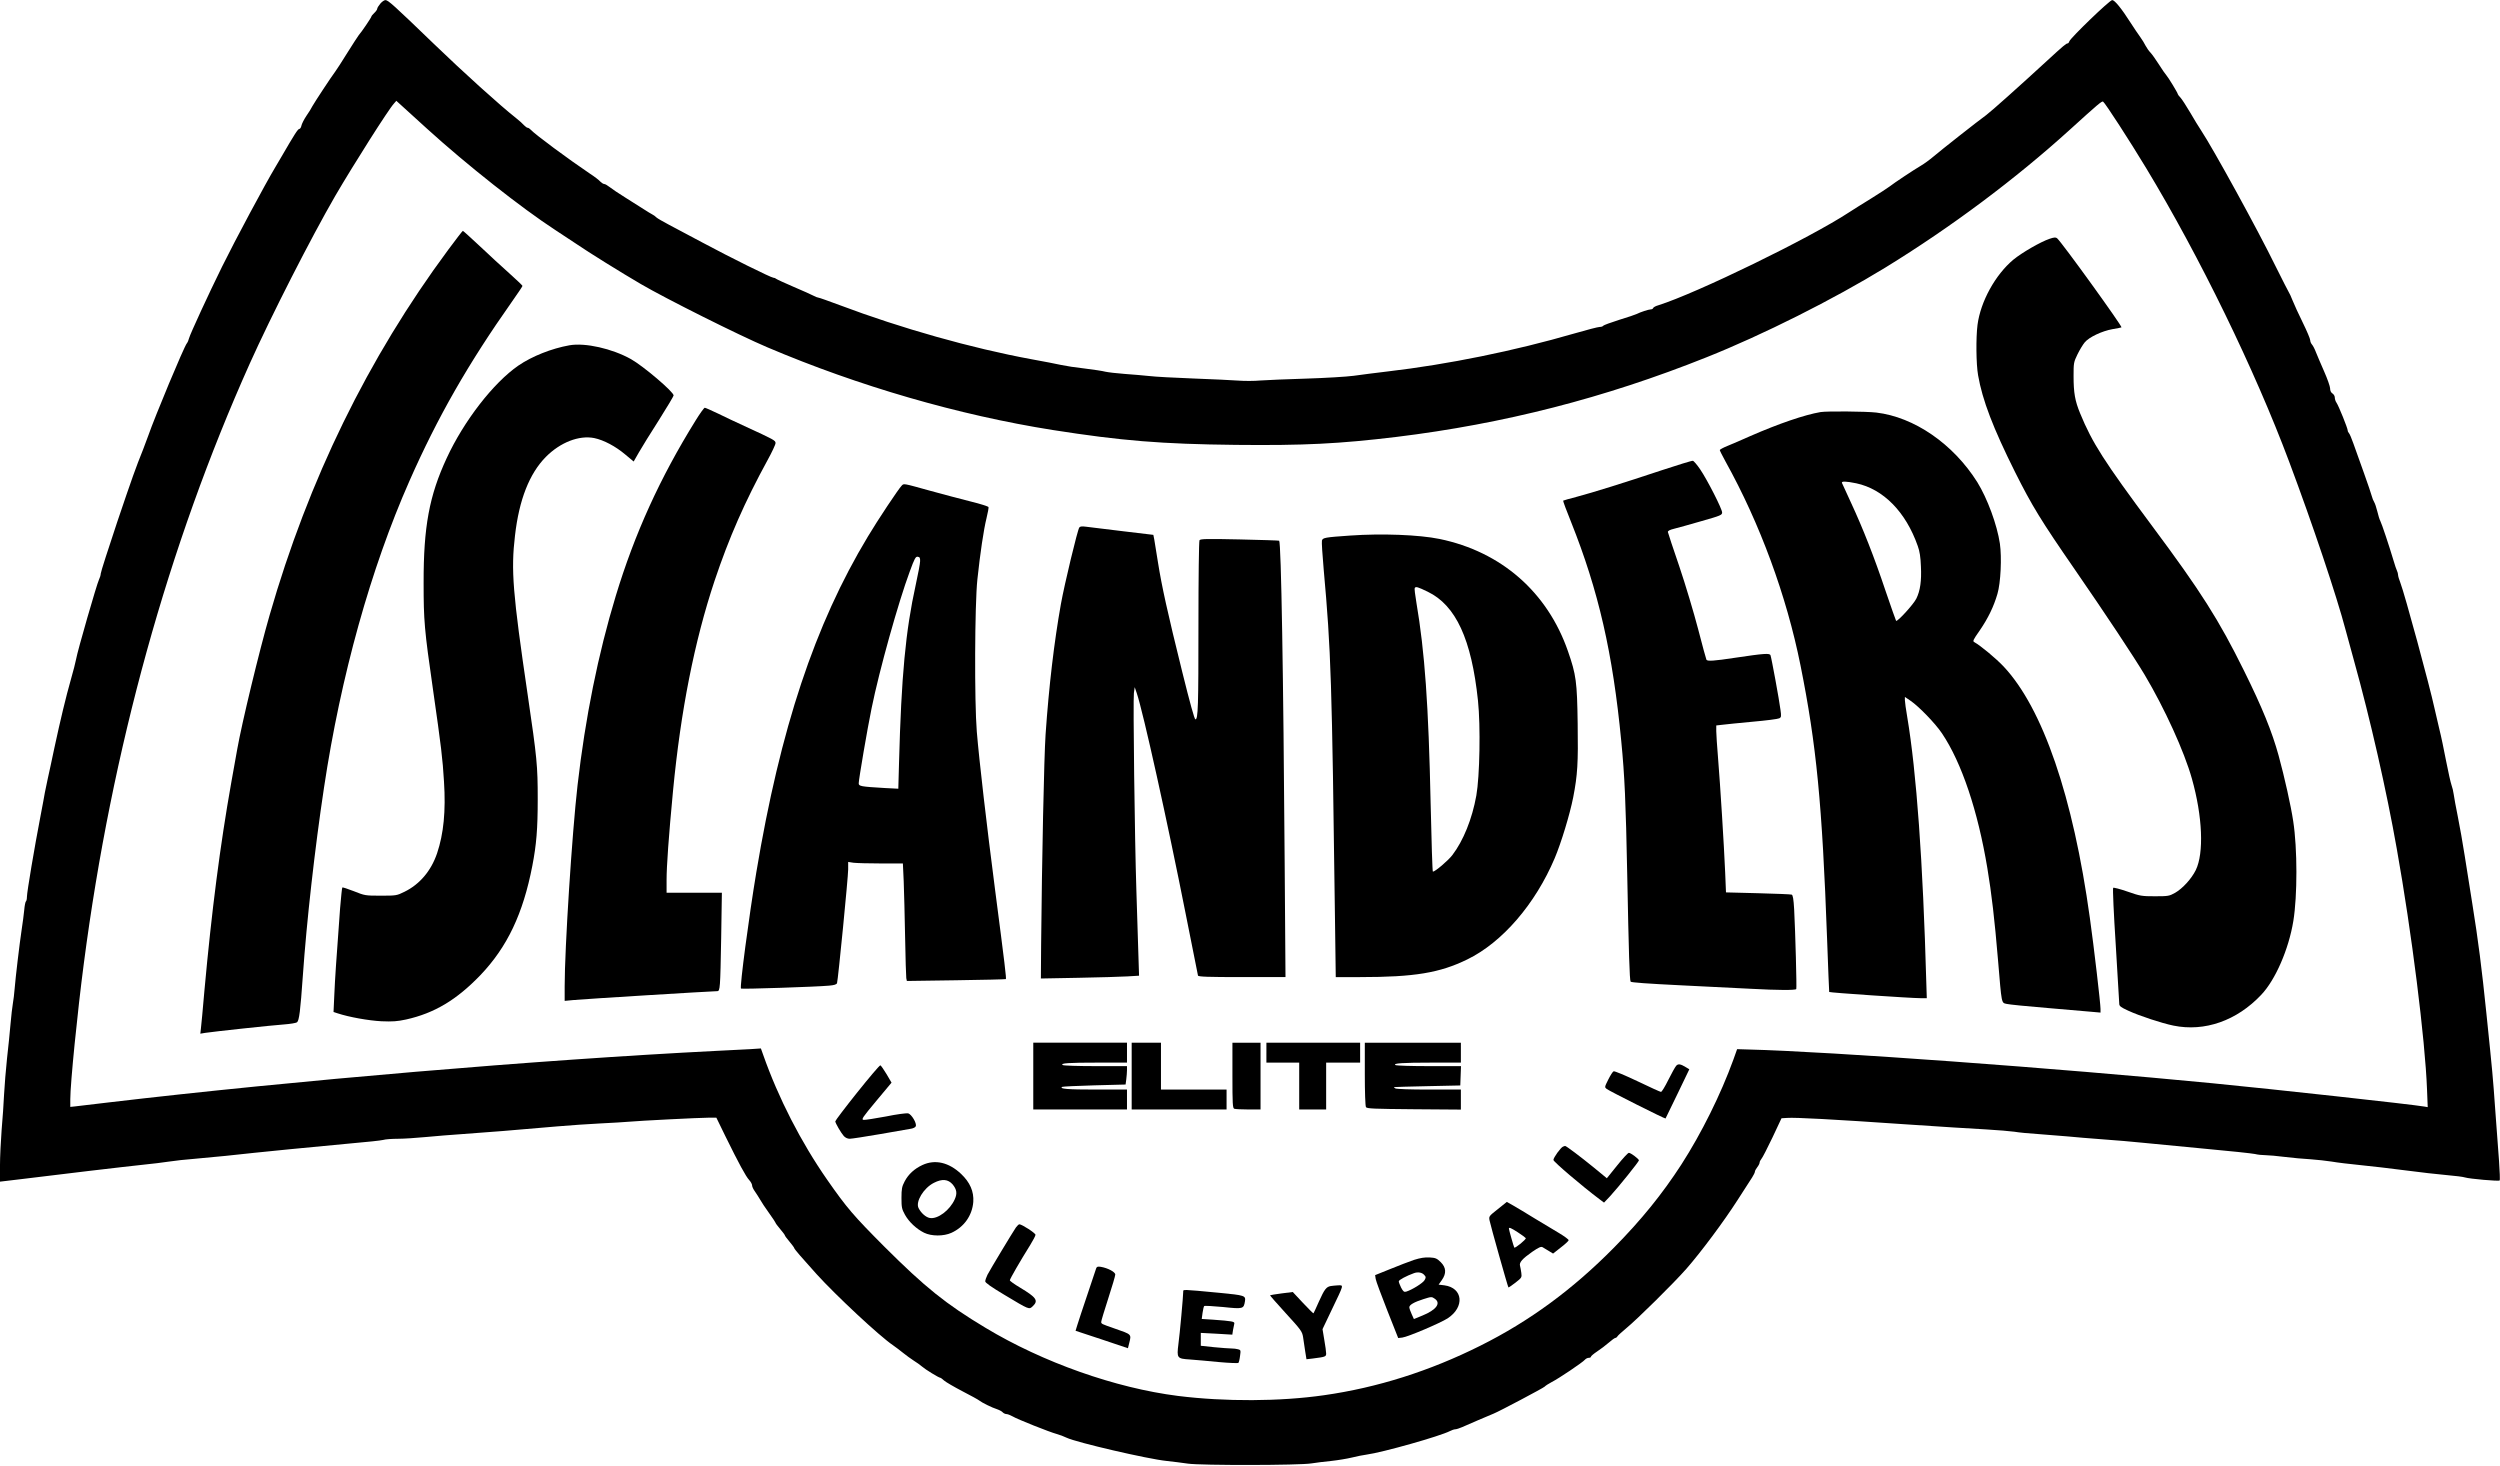 <?xml version="1.0" encoding="UTF-8" standalone="yes"?>
<svg version="1.0" xmlns="http://www.w3.org/2000/svg" width="1600pt" height="938.033pt" viewBox="0 0 2134 1251" preserveAspectRatio="xMidYMid meet">
  <g transform="translate(0,1251) scale(0.1,-0.1)" fill="#000000" stroke="none">
    <path d="M3246 12479 c-14 -17 -26 -36 -26 -43 0 -7 -11 -23 -25 -36 -14 -13
-25 -27 -25 -31 0 -8 -85 -134 -108 -159 -7 -8 -50 -76 -97 -150 -46 -74 -92
-146 -103 -160 -33 -43 -178 -264 -195 -295 -8 -16 -31 -55 -52 -84 -20 -30
-39 -68 -42 -83 -3 -15 -11 -28 -18 -28 -12 0 -39 -42 -154 -240 -18 -30 -40
-68 -50 -85 -87 -145 -343 -623 -455 -850 -115 -233 -273 -576 -282 -611 -4
-16 -12 -36 -19 -44 -24 -28 -273 -626 -330 -790 -13 -36 -32 -87 -43 -115
-64 -159 -92 -238 -221 -619 -77 -231 -141 -429 -141 -442 0 -12 -7 -35 -15
-51 -18 -36 -184 -611 -195 -678 -5 -27 -25 -106 -45 -175 -41 -144 -89 -343
-141 -585 -19 -93 -45 -210 -56 -260 -10 -49 -22 -103 -25 -120 -2 -16 -20
-109 -38 -205 -50 -259 -115 -645 -115 -684 0 -19 -4 -37 -9 -40 -4 -3 -11
-36 -14 -73 -4 -37 -13 -113 -22 -168 -19 -127 -52 -407 -60 -505 -3 -41 -10
-97 -15 -125 -5 -27 -14 -106 -20 -175 -6 -69 -19 -201 -30 -295 -10 -93 -21
-231 -25 -305 -3 -74 -13 -211 -21 -305 -7 -93 -14 -231 -14 -306 l0 -135 193
23 c105 13 359 43 562 68 204 24 420 49 480 55 61 6 153 17 205 25 52 8 151
19 220 24 69 6 188 17 265 25 268 30 841 86 1075 107 129 11 251 24 270 29 19
6 76 10 126 10 50 0 158 7 240 15 82 8 221 19 309 25 165 11 490 37 815 66
102 9 266 20 365 25 99 5 205 11 235 14 97 9 616 35 686 35 l69 0 77 -158
c116 -236 175 -344 203 -374 14 -15 25 -36 25 -46 0 -11 11 -34 25 -53 13 -19
33 -50 44 -69 10 -19 44 -70 75 -113 31 -43 56 -81 56 -84 0 -4 18 -28 40 -54
22 -26 40 -50 40 -54 0 -4 18 -28 40 -54 22 -26 40 -51 40 -55 0 -7 66 -84
190 -221 166 -183 539 -531 652 -607 22 -15 61 -45 86 -65 26 -21 67 -51 92
-67 25 -15 56 -38 70 -50 28 -25 144 -96 156 -96 4 0 19 -11 33 -24 15 -13 85
-54 156 -91 72 -37 137 -73 145 -80 21 -17 107 -60 152 -74 20 -7 42 -19 48
-27 7 -7 21 -14 31 -14 10 0 33 -9 51 -19 41 -25 318 -135 378 -151 25 -7 63
-21 85 -32 83 -40 694 -182 852 -198 54 -6 136 -16 183 -23 112 -16 954 -15
1055 2 39 6 115 16 170 21 55 6 134 19 175 29 41 10 98 22 125 25 135 18 627
157 712 201 15 8 36 15 45 15 10 0 37 9 60 19 39 18 231 100 268 115 48 19
427 220 435 230 6 7 33 25 60 39 60 30 266 169 284 191 8 9 22 16 32 16 11 0
19 4 19 9 0 6 24 26 54 46 29 19 74 53 99 75 25 22 50 40 56 40 5 0 14 6 18
14 4 7 37 37 73 67 94 77 407 386 515 509 126 144 320 404 439 590 55 85 110
171 123 191 12 19 23 41 23 48 0 7 9 24 20 38 11 14 20 32 20 39 0 8 7 22 16
33 9 10 51 92 94 182 l77 164 49 3 c67 5 392 -12 999 -54 281 -19 593 -39 695
-44 102 -6 212 -15 245 -20 33 -6 125 -15 205 -20 80 -6 192 -15 250 -20 58
-6 193 -17 300 -25 107 -7 260 -21 340 -29 80 -8 318 -31 530 -51 212 -19 404
-40 428 -45 23 -6 64 -10 90 -10 26 0 101 -7 165 -15 65 -8 163 -17 220 -20
56 -4 138 -13 182 -20 44 -8 154 -21 245 -30 91 -9 264 -29 385 -45 121 -16
279 -34 350 -40 72 -6 142 -15 156 -20 38 -12 288 -34 296 -26 4 4 1 77 -5
164 -7 86 -21 281 -32 432 -21 297 -23 315 -76 830 -40 390 -69 617 -120 935
-19 121 -48 306 -65 410 -16 105 -43 255 -59 335 -16 80 -32 165 -35 190 -3
25 -12 61 -19 80 -7 19 -28 112 -46 205 -18 94 -43 215 -57 269 -13 54 -32
138 -43 185 -39 182 -254 974 -290 1066 -11 28 -20 58 -20 68 0 9 -4 25 -9 35
-5 9 -19 51 -31 92 -35 118 -100 313 -112 335 -6 10 -17 46 -25 80 -8 33 -20
69 -27 80 -7 11 -16 34 -20 50 -4 17 -35 107 -68 200 -34 94 -73 205 -89 249
-15 43 -32 83 -38 89 -6 6 -11 17 -11 24 0 18 -78 212 -96 237 -8 11 -14 31
-14 43 0 13 -9 28 -20 35 -13 8 -20 24 -20 43 0 16 -23 82 -51 145 -28 63 -59
137 -70 164 -10 27 -25 56 -34 66 -8 9 -15 26 -15 37 0 11 -28 78 -63 149 -35
71 -74 156 -87 189 -13 33 -28 66 -33 72 -5 7 -55 106 -112 220 -153 313 -535
1008 -636 1160 -19 28 -61 97 -94 154 -33 56 -70 113 -82 126 -13 13 -23 27
-23 30 0 10 -83 146 -99 163 -8 8 -36 49 -62 90 -26 41 -58 86 -71 100 -14 14
-33 41 -43 60 -9 19 -30 53 -46 75 -16 22 -53 76 -81 120 -79 124 -137 195
-158 195 -22 0 -356 -323 -366 -352 -3 -10 -9 -18 -15 -18 -12 0 -36 -20 -172
-145 -239 -220 -482 -437 -523 -467 -67 -48 -392 -304 -449 -353 -33 -28 -81
-63 -107 -78 -57 -33 -233 -150 -268 -178 -14 -11 -86 -58 -160 -104 -74 -45
-157 -98 -185 -116 -336 -221 -1302 -691 -1629 -794 -22 -6 -42 -17 -44 -23
-2 -7 -11 -12 -20 -12 -18 0 -91 -24 -120 -39 -9 -5 -76 -28 -149 -50 -73 -23
-135 -46 -138 -51 -3 -6 -17 -10 -30 -10 -13 0 -111 -25 -217 -56 -509 -148
-1078 -264 -1593 -324 -99 -12 -229 -28 -290 -37 -60 -8 -243 -19 -405 -24
-162 -5 -338 -12 -390 -16 -52 -5 -138 -5 -190 -1 -52 4 -225 12 -385 18 -159
6 -328 15 -375 21 -47 5 -141 13 -210 18 -69 5 -143 14 -165 19 -22 6 -101 18
-175 27 -74 8 -164 22 -200 30 -36 8 -152 31 -259 50 -504 93 -1108 263 -1633
461 -94 35 -175 64 -182 64 -6 0 -24 7 -41 16 -16 9 -93 43 -170 76 -77 33
-144 64 -150 69 -5 5 -15 9 -23 9 -19 0 -374 176 -607 301 -104 56 -232 124
-284 151 -51 27 -100 55 -108 63 -8 9 -24 20 -36 26 -12 6 -44 26 -72 44 -27
18 -97 62 -155 98 -58 36 -119 77 -136 91 -18 14 -38 26 -46 26 -8 0 -23 10
-34 21 -10 12 -50 43 -89 68 -184 124 -469 335 -504 374 -8 9 -20 17 -27 17
-6 0 -19 10 -30 21 -10 12 -41 40 -69 62 -136 107 -449 390 -700 632 -345 333
-392 375 -415 375 -10 0 -30 -14 -44 -31z m400 -1068 c338 -307 805 -676 1097
-866 76 -50 160 -105 185 -122 85 -59 374 -239 542 -337 210 -123 839 -438
1080 -540 778 -331 1634 -579 2436 -706 587 -92 925 -120 1564 -127 579 -6
882 9 1370 68 916 112 1777 332 2645 679 482 192 1085 495 1529 767 563 346
1111 756 1575 1177 240 218 273 246 283 239 17 -10 228 -336 368 -568 458
-758 927 -1722 1220 -2505 201 -536 406 -1147 483 -1440 8 -30 40 -145 70
-256 140 -503 279 -1115 366 -1609 127 -711 242 -1628 258 -2053 l6 -152 -29
5 c-101 18 -1304 150 -1809 199 -1327 129 -3269 271 -3958 288 l-99 3 -32 -90
c-107 -295 -272 -628 -444 -895 -162 -250 -340 -471 -575 -709 -352 -357 -721
-628 -1142 -838 -430 -215 -876 -357 -1333 -422 -374 -54 -847 -56 -1247 -6
-535 68 -1152 286 -1642 581 -340 204 -516 346 -864 693 -263 264 -320 330
-488 571 -223 320 -417 698 -547 1068 l-19 53 -90 -6 c-49 -3 -182 -10 -295
-15 -1508 -76 -3601 -253 -5185 -440 -137 -16 -267 -31 -287 -34 l-38 -4 0 66
c0 133 61 744 116 1162 238 1823 720 3564 1415 5115 184 410 525 1078 731
1434 156 267 455 739 501 788 l20 23 53 -48 c29 -26 124 -112 210 -191z"/>
    <path d="M3825 10377 c-683 -922 -1191 -1960 -1524 -3119 -88 -305 -236 -917
-276 -1143 -9 -49 -32 -178 -51 -285 -95 -536 -167 -1093 -229 -1775 -13 -154
-27 -300 -30 -324 l-5 -44 42 7 c71 11 573 65 674 72 52 4 101 12 109 18 19
14 29 98 50 396 32 462 102 1086 181 1609 143 951 399 1869 729 2616 240 544
501 1000 874 1529 50 71 91 132 91 136 0 4 -51 52 -112 107 -62 55 -176 160
-252 232 -77 72 -142 131 -145 131 -3 0 -60 -74 -126 -163z"/>
    <path d="M17495 10472 c-77 -26 -236 -118 -309 -178 -154 -129 -280 -357 -306
-557 -14 -110 -12 -334 5 -430 37 -213 128 -450 316 -827 145 -289 221 -413
509 -830 265 -384 503 -743 597 -900 170 -286 338 -654 403 -886 91 -322 104
-636 33 -781 -36 -73 -112 -157 -177 -194 -49 -27 -57 -29 -171 -29 -114 0
-126 2 -235 40 -63 22 -118 36 -122 32 -5 -5 5 -224 22 -487 16 -263 30 -489
30 -503 0 -19 12 -29 75 -58 97 -45 289 -108 387 -128 267 -55 542 42 750 263
121 127 235 390 274 630 35 215 35 617 -1 851 -20 134 -74 375 -125 562 -56
203 -139 408 -295 723 -215 435 -369 678 -784 1235 -411 553 -511 709 -615
962 -44 107 -56 175 -56 318 0 111 1 119 33 185 19 39 47 85 63 104 37 44 147
96 237 112 40 7 74 13 76 15 9 8 -512 730 -550 761 -11 9 -26 8 -64 -5z"/>
    <path d="M4860 9563 c-151 -27 -318 -93 -435 -173 -213 -147 -465 -472 -612
-790 -149 -321 -198 -587 -197 -1065 0 -324 6 -396 80 -910 71 -496 82 -587
94 -787 16 -251 -3 -444 -59 -611 -51 -150 -148 -265 -279 -329 -65 -32 -69
-33 -202 -33 -133 0 -136 1 -229 38 -52 20 -96 35 -99 32 -3 -3 -11 -83 -19
-178 -34 -464 -43 -594 -49 -733 l-7 -152 34 -11 c100 -33 264 -62 374 -68 98
-4 136 -1 211 15 242 54 431 167 635 379 229 240 364 524 443 933 35 181 46
314 46 569 0 285 -6 349 -85 886 -129 877 -144 1067 -109 1364 35 306 123 529
263 671 124 125 284 187 414 161 81 -17 181 -70 264 -140 l72 -60 44 77 c24
42 101 167 171 276 69 109 126 205 126 211 0 31 -259 251 -364 310 -161 90
-391 142 -526 118z"/>
    <path d="M5937 8920 c-303 -488 -519 -963 -681 -1497 -150 -494 -260 -1039
-326 -1615 -47 -411 -110 -1391 -110 -1717 l0 -124 73 7 c111 10 1170 75 1229
76 25 0 26 21 34 453 l6 387 -236 0 -236 0 0 108 c0 121 18 371 55 762 66 685
182 1274 355 1794 123 367 258 674 451 1027 38 69 69 135 69 147 0 23 -9 28
-266 146 -66 30 -167 78 -224 106 -57 27 -108 50 -114 50 -6 0 -42 -50 -79
-110z"/>
    <path d="M15540 8993 c-135 -23 -355 -98 -600 -205 -69 -31 -155 -68 -192 -83
-38 -15 -68 -32 -68 -36 0 -5 22 -49 49 -98 294 -529 521 -1146 640 -1740 136
-677 185 -1181 227 -2336 9 -247 17 -451 18 -452 5 -6 699 -53 782 -53 l51 0
-4 128 c-29 1042 -84 1801 -163 2273 -11 64 -20 128 -20 143 l0 27 48 -32 c72
-49 213 -195 269 -279 168 -250 306 -662 387 -1150 36 -217 62 -437 91 -785
32 -382 28 -363 74 -374 20 -5 178 -21 351 -35 173 -15 345 -29 383 -33 l67
-6 0 31 c0 46 -56 528 -91 777 -143 1036 -402 1790 -736 2146 -65 69 -195 177
-250 208 -16 8 -11 19 46 100 72 105 120 205 151 312 28 94 38 311 21 429 -24
162 -107 386 -193 525 -206 327 -539 556 -863 594 -86 10 -422 13 -475 4z
m305 -608 c231 -49 423 -244 525 -535 17 -47 24 -95 27 -175 6 -123 -6 -207
-39 -274 -23 -48 -162 -200 -173 -190 -3 4 -43 119 -90 256 -96 287 -192 531
-295 753 -39 85 -74 161 -77 168 -7 16 34 15 122 -3z"/>
    <path d="M14180 8495 c-315 -105 -581 -188 -724 -226 -59 -15 -110 -30 -113
-32 -2 -3 28 -85 68 -183 234 -586 356 -1119 428 -1869 29 -297 39 -523 51
-1140 13 -670 20 -899 29 -914 5 -7 142 -17 427 -31 230 -11 502 -25 604 -30
221 -12 377 -13 383 -2 5 8 -8 490 -18 679 -5 89 -11 123 -21 127 -7 3 -137 8
-287 12 l-274 7 -7 171 c-9 217 -42 747 -61 979 -8 98 -15 200 -15 226 l0 49
53 6 c28 4 145 15 259 26 114 10 215 23 226 29 17 9 18 16 10 73 -10 81 -77
445 -85 465 -7 19 -52 16 -301 -21 -183 -28 -238 -31 -246 -17 -3 5 -35 123
-71 262 -36 138 -108 379 -160 533 -53 155 -97 287 -98 295 -1 10 16 19 53 28
30 7 135 37 233 65 165 47 177 52 177 74 0 30 -125 276 -188 369 -26 38 -54
71 -62 72 -8 2 -130 -36 -270 -82z"/>
    <path d="M7696 8364 c-26 -26 -202 -290 -288 -434 -453 -752 -747 -1637 -952
-2865 -63 -377 -143 -981 -131 -993 6 -6 648 15 752 25 45 4 64 10 68 22 9 30
95 905 95 970 l0 64 46 -7 c26 -3 131 -6 234 -6 l187 0 7 -152 c3 -84 9 -299
12 -478 3 -179 8 -336 10 -349 l5 -24 421 6 c231 3 422 8 424 10 5 5 -8 119
-92 762 -72 555 -136 1106 -156 1350 -21 256 -18 1085 5 1300 24 225 53 421
78 523 11 45 19 88 17 94 -2 6 -71 28 -153 48 -83 21 -235 61 -340 90 -242 67
-229 65 -249 44z m158 -644 c0 -19 -17 -109 -37 -200 -87 -396 -123 -775 -143
-1524 l-6 -218 -117 6 c-202 12 -221 15 -221 40 0 33 74 467 110 641 66 325
228 904 326 1168 41 112 50 128 68 125 17 -2 21 -10 20 -38z"/>
    <path d="M9213 8008 c-15 -19 -127 -486 -157 -653 -58 -326 -102 -696 -131
-1115 -13 -194 -31 -1052 -38 -1799 l-2 -283 320 6 c176 3 365 9 419 12 l99 6
-7 222 c-3 121 -11 352 -16 511 -14 424 -29 1622 -21 1680 l7 50 17 -50 c55
-161 263 -1102 418 -1885 56 -283 103 -521 105 -527 3 -10 86 -13 375 -13
l372 0 -7 973 c-11 1607 -30 2735 -47 2752 -2 2 -154 7 -338 11 -280 6 -334 5
-342 -7 -5 -8 -9 -324 -9 -710 0 -715 -3 -819 -26 -819 -8 0 -46 138 -113 408
-126 509 -174 728 -206 929 -14 87 -28 176 -32 198 l-8 40 -260 31 c-143 17
-283 34 -311 38 -37 5 -53 4 -61 -6z"/>
    <path d="M11525 7939 c-215 -15 -234 -18 -241 -43 -3 -12 4 -123 15 -246 63
-701 70 -930 97 -3027 l6 -453 207 0 c466 0 681 36 916 151 298 145 580 472
746 864 55 130 129 373 158 520 37 191 43 291 38 628 -5 359 -13 418 -83 619
-175 504 -569 849 -1096 958 -175 36 -493 48 -763 29z m663 -480 c239 -116
373 -405 428 -929 23 -219 15 -646 -14 -810 -36 -201 -111 -386 -205 -509 -37
-48 -147 -141 -166 -141 -4 0 -12 260 -19 578 -18 847 -50 1297 -122 1721 -11
63 -17 118 -14 122 9 15 25 10 112 -32z"/>
    <path d="M8820 3325 l0 -285 400 0 400 0 0 85 0 85 -267 0 c-240 0 -314 6
-286 23 4 3 128 9 274 13 l267 7 6 45 c3 25 6 60 6 78 l0 34 -267 0 c-148 0
-274 4 -281 9 -26 16 48 21 299 21 l249 0 0 85 0 85 -400 0 -400 0 0 -285z"/>
    <path d="M9660 3325 l0 -285 405 0 405 0 0 85 0 85 -280 0 -280 0 0 200 0 200
-125 0 -125 0 0 -285z"/>
    <path d="M10520 3331 c0 -245 2 -280 16 -285 9 -3 63 -6 120 -6 l104 0 0 285
0 285 -120 0 -120 0 0 -279z"/>
    <path d="M10810 3525 l0 -85 140 0 140 0 0 -200 0 -200 115 0 115 0 0 200 0
200 145 0 145 0 0 85 0 85 -400 0 -400 0 0 -85z"/>
    <path d="M11650 3343 c0 -151 4 -275 10 -283 8 -13 67 -15 410 -18 l400 -3 0
85 0 86 -272 0 c-159 0 -279 4 -288 10 -8 5 -13 11 -10 11 3 1 131 5 285 8
l280 6 3 83 3 82 -273 0 c-150 0 -279 4 -286 9 -25 15 57 21 311 21 l247 0 0
85 0 85 -410 0 -410 0 0 -267z"/>
    <path d="M14308 3413 c-9 -10 -39 -64 -67 -120 -28 -57 -56 -103 -63 -103 -6
0 -96 41 -200 91 -105 50 -196 88 -204 85 -8 -3 -28 -35 -46 -71 -32 -64 -32
-65 -13 -80 25 -19 497 -256 502 -252 1 2 48 97 103 212 l100 208 -28 17 c-47
29 -67 32 -84 13z"/>
    <path d="M7317 3185 c-103 -129 -187 -240 -187 -246 0 -15 49 -99 73 -126 13
-14 32 -23 50 -23 16 0 134 18 261 40 127 22 246 43 264 46 18 3 36 12 39 21
10 25 -36 102 -65 110 -14 3 -99 -8 -191 -27 -91 -17 -177 -30 -189 -29 -22 4
-11 19 107 161 l131 157 -42 72 c-24 40 -48 74 -53 76 -6 2 -95 -103 -198
-232z"/>
    <path d="M13342 2723 c-20 -8 -82 -94 -82 -114 0 -15 249 -227 392 -334 l40
-30 52 55 c70 76 246 295 246 306 -1 12 -70 64 -86 64 -8 0 -53 -49 -101 -109
l-87 -108 -113 93 c-108 88 -236 185 -244 183 -2 0 -10 -3 -17 -6z"/>
    <path d="M7874 2566 c-69 -32 -120 -79 -152 -140 -23 -44 -27 -63 -27 -141 0
-81 3 -95 30 -144 34 -61 97 -120 163 -153 63 -31 167 -31 233 -1 108 49 178
148 187 264 6 89 -28 167 -104 239 -105 99 -222 126 -330 76z m258 -166 c35
-43 40 -77 18 -126 -41 -93 -146 -173 -214 -160 -33 6 -74 42 -95 84 -28 54
43 172 131 216 70 36 121 31 160 -14z"/>
    <path d="M12785 2189 c-76 -60 -77 -61 -70 -97 7 -38 155 -564 161 -571 1 -2
28 16 59 40 55 43 56 45 51 84 -3 22 -8 49 -11 60 -9 29 20 61 104 120 57 39
76 47 89 39 9 -6 33 -20 53 -32 l36 -22 66 52 c37 28 67 56 67 62 0 7 -37 34
-82 61 -46 27 -139 83 -208 125 -69 43 -150 91 -181 109 l-57 32 -77 -62z
m172 -198 c33 -21 63 -44 67 -49 6 -10 -91 -89 -98 -81 -4 5 -46 152 -46 162
0 14 18 6 77 -32z"/>
    <path d="M8672 2033 c-27 -39 -219 -358 -243 -404 -10 -21 -19 -46 -19 -56 0
-12 51 -48 163 -115 215 -129 211 -127 242 -98 51 48 33 75 -107 159 -49 29
-88 57 -88 63 0 11 87 162 175 303 24 39 44 77 44 85 1 14 -116 90 -138 90 -5
0 -18 -12 -29 -27z"/>
    <path d="M12070 1756 c-41 -14 -132 -49 -203 -78 l-129 -52 5 -33 c3 -19 48
-139 99 -269 l93 -235 35 4 c48 6 323 123 387 164 148 97 131 261 -28 282
l-49 6 27 38 c41 58 38 107 -9 154 -33 32 -44 37 -95 40 -42 2 -79 -4 -133
-21z m86 -127 c17 -18 17 -23 4 -46 -14 -25 -108 -83 -157 -98 -18 -5 -25 1
-43 34 -11 22 -20 47 -20 54 0 12 66 47 130 70 33 12 68 6 86 -14z m92 -205
c54 -38 12 -95 -106 -143 l-73 -30 -19 42 c-11 23 -20 50 -20 59 0 20 41 44
120 69 69 22 71 22 98 3z"/>
    <path d="M9357 1684 c-3 -11 -37 -113 -76 -227 -39 -115 -77 -231 -85 -257
l-15 -49 224 -74 223 -75 11 44 c19 77 23 73 -124 124 -112 39 -115 40 -115
57 0 9 27 98 60 200 33 101 60 193 60 204 0 22 -64 56 -124 66 -26 4 -34 1
-39 -13z"/>
    <path d="M11360 1533 c-39 -7 -54 -27 -101 -131 -23 -53 -45 -99 -47 -102 -2
-2 -42 38 -90 89 l-87 93 -95 -12 c-52 -7 -97 -14 -99 -16 -2 -1 59 -71 135
-154 131 -143 139 -155 147 -203 4 -29 13 -83 18 -121 l11 -68 52 6 c110 14
116 16 116 43 0 14 -7 67 -16 117 l-15 91 79 166 c105 219 103 209 55 208 -21
-1 -49 -4 -63 -6z"/>
    <path d="M10100 1484 c0 -36 -29 -359 -41 -446 -15 -121 -12 -125 98 -132 49
-4 160 -13 247 -22 88 -8 163 -11 167 -7 4 4 11 31 14 59 7 48 6 51 -16 57
-13 4 -39 7 -58 7 -19 0 -86 5 -148 11 l-113 12 0 55 0 55 134 -7 135 -8 6 39
c4 21 9 45 11 55 5 18 -18 22 -184 34 l-94 6 7 52 c4 28 10 54 14 58 3 4 75 0
160 -8 173 -18 177 -17 188 49 7 48 0 51 -218 72 -328 31 -309 30 -309 9z"/>
  </g>
</svg>